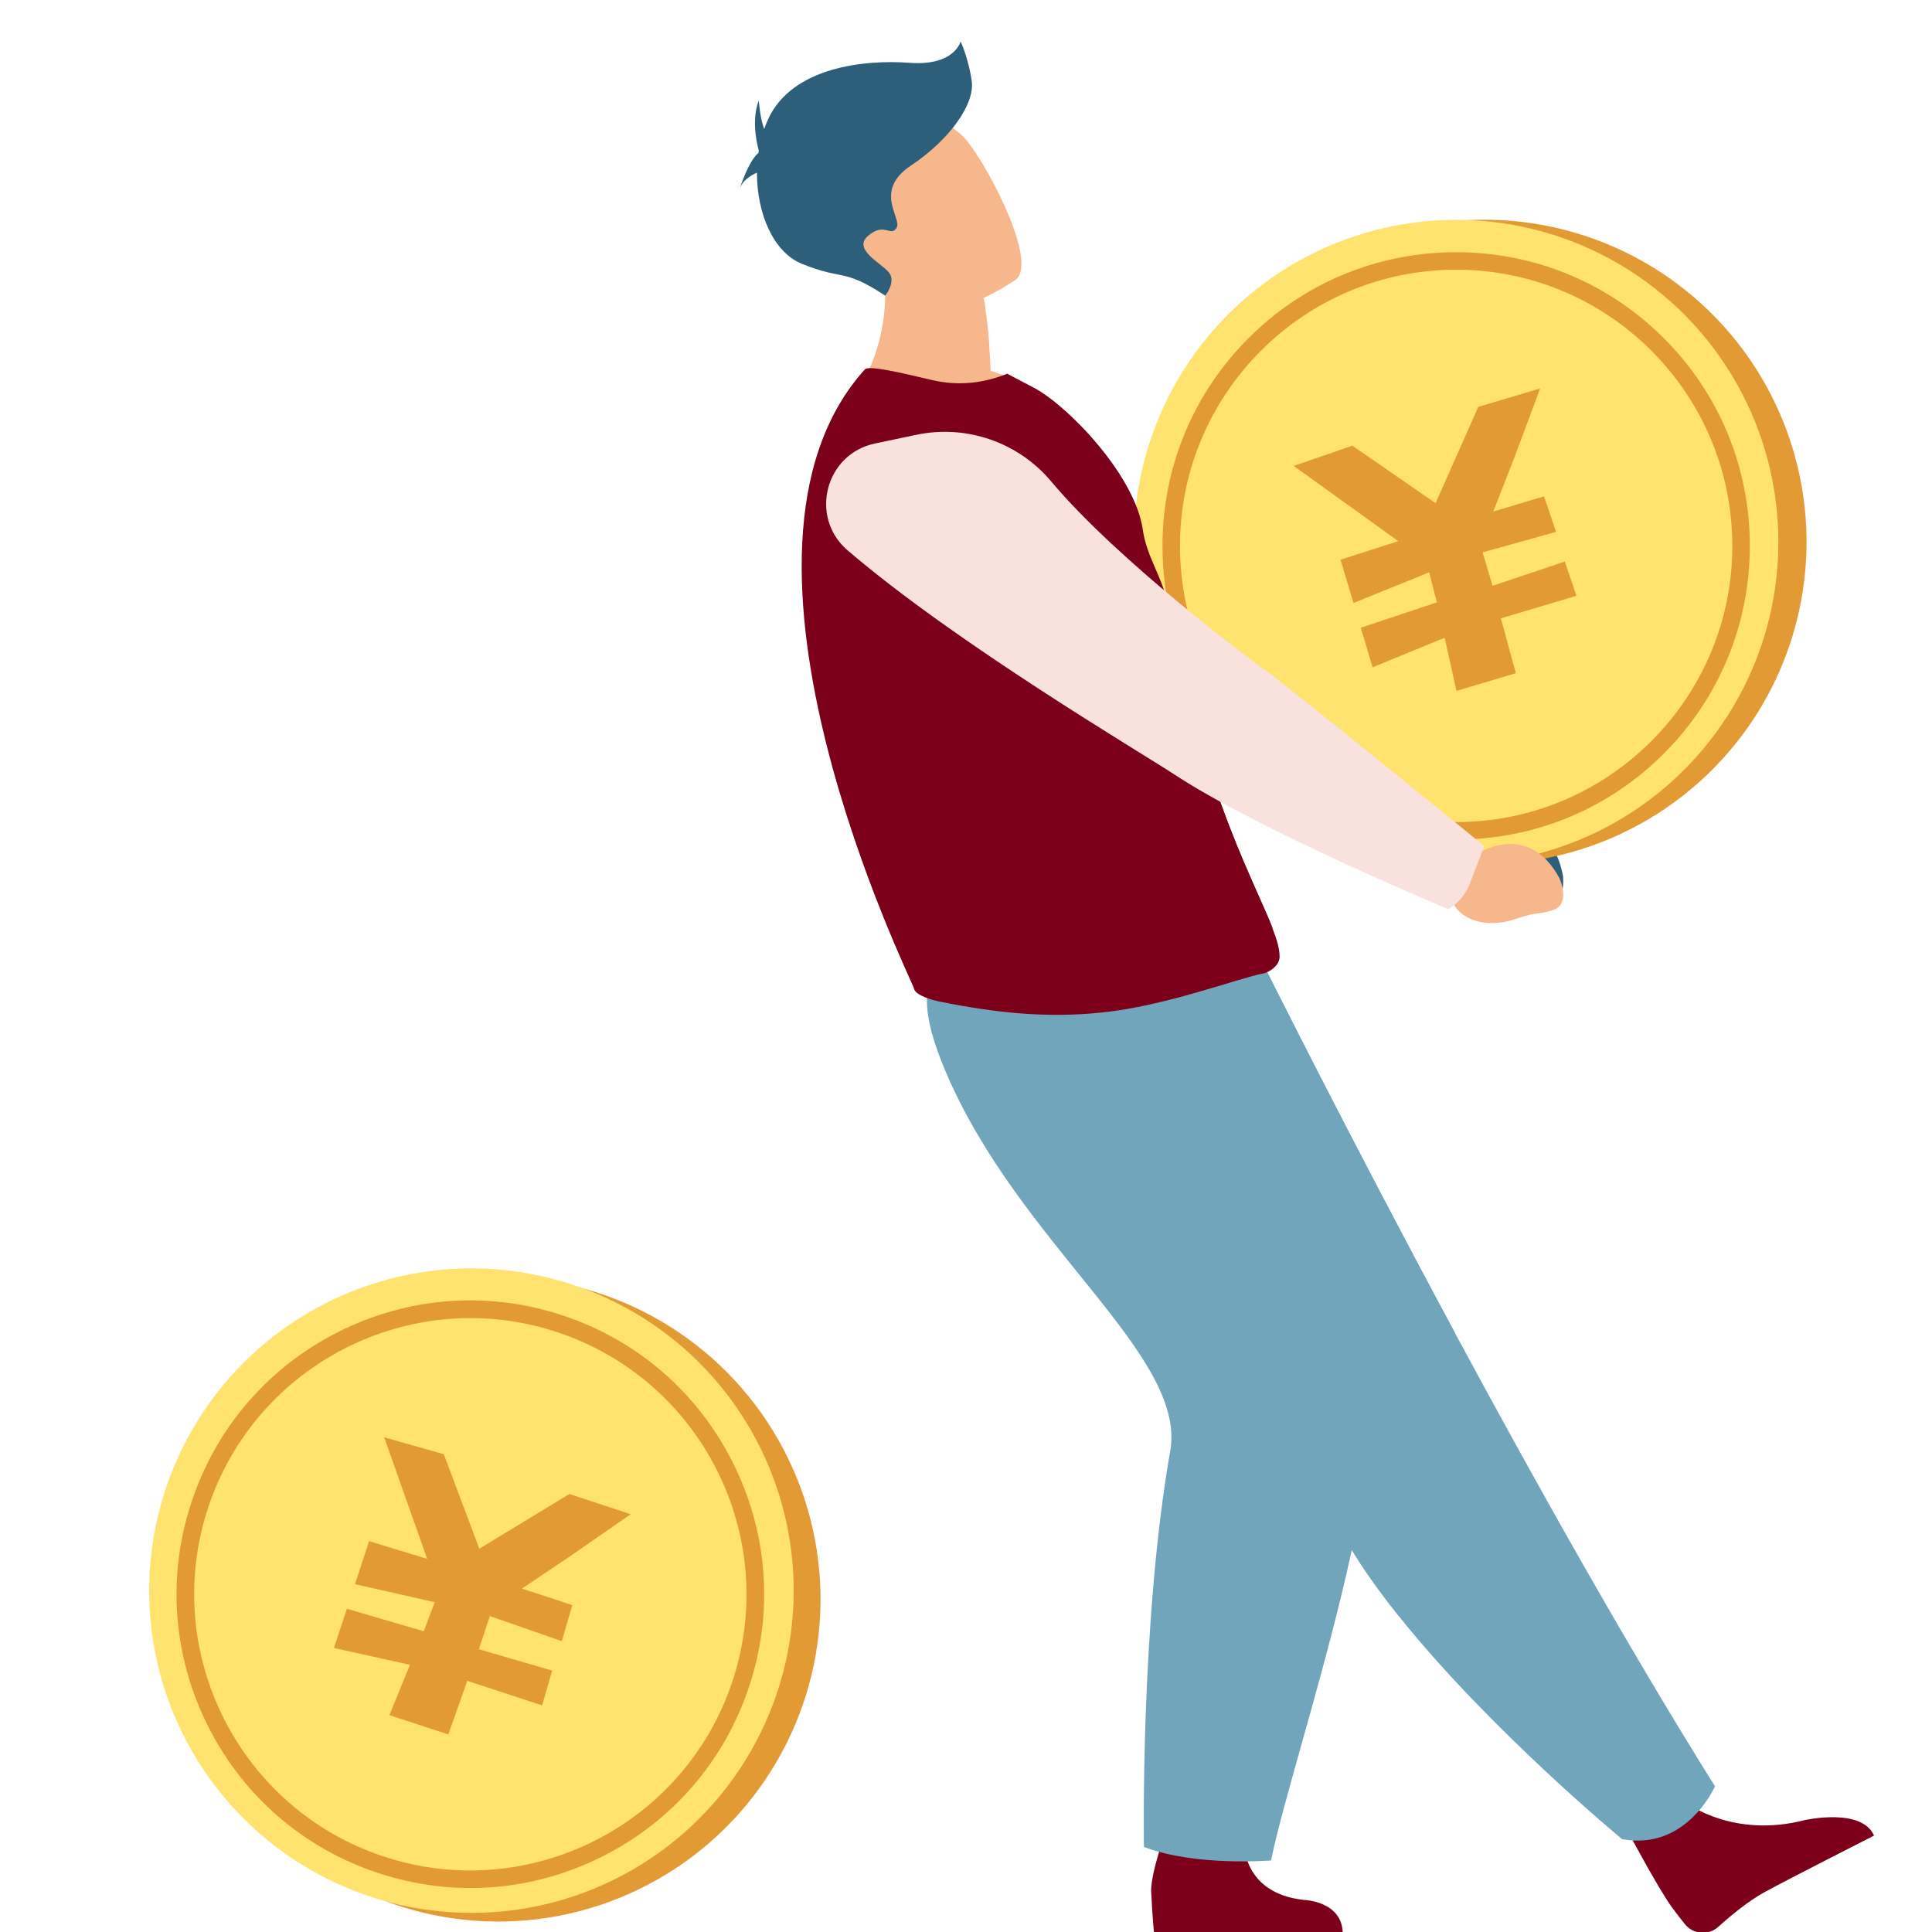 <?xml version="1.0" encoding="UTF-8"?>
<svg id="_レイヤー_2" data-name="レイヤー_2" xmlns="http://www.w3.org/2000/svg" viewBox="0 0 200 200">
  <defs>
    <style>
      .cls-1 {
        fill: #f5b78b;
      }

      .cls-2 {
        fill: #ffe36e;
      }

      .cls-3 {
        fill: #2d5f7b;
      }

      .cls-4 {
        fill: #e29b34;
      }

      .cls-5 {
        fill: #7d001a;
      }

      .cls-6 {
        fill: #f9e1de;
      }

      .cls-7 {
        fill: #71a5bb;
      }
    </style>
  </defs>
  <g>
    <g>
      <path class="cls-3" d="M152.53,84.11l2.13,1.73s5.82-2.09,7.14,4.83c0,0,.35,2.95-1.52,2.95-1.87,0-1.1-.32-3.74-.24-2.65.08-4.84-1.32-5.22-3.46l-1.27-1.82,2.49-3.99Z"/>
      <path class="cls-3" d="M152.29,87.82c1.7-1.77,1.56-3.08,1.56-3.08,0,0-19.66-16.1-21.66-17.41-1.36-.89-15.84-13.73-22.61-21.56-3.36-3.88-7.52-2.38-12.28-1.01l-3.92,1.12c-4.73,1.36-5.96,7.98-2.08,11.19,10.93,9.06,29.12,19.24,32.53,21.38,8.45,5.31,24.99,11.63,24.99,11.63,0,0,2.01-.75,3.46-2.27Z"/>
    </g>
    <path class="cls-5" d="M174.73,186.73s4.77,3.58,12.08,1.69c0,0,5.9-1.34,7.19,1.6,0,0-9.04,4.59-11.33,5.85-1.72.95-3.52,2.44-4.8,3.6-1.01.91-2.58.79-3.43-.26-.4-.49-.85-1.07-1.35-1.75-1.39-1.89-4.64-7.99-4.64-7.99l6.28-2.72Z"/>
    <g>
      <circle class="cls-4" cx="153.65" cy="56.11" r="33.36" transform="translate(-8.97 38.49) rotate(-13.88)"/>
      <circle class="cls-2" cx="150.74" cy="56.11" r="33.36" transform="translate(-8.88 75.95) rotate(-27.5)"/>
      <path class="cls-4" d="M150.74,86.91c-8.12,0-15.75-3.16-21.5-8.9-5.74-5.74-8.9-13.38-8.9-21.5s3.16-15.75,8.9-21.5c5.74-5.74,13.38-8.9,21.5-8.9s15.75,3.16,21.5,8.9c5.74,5.74,8.9,13.38,8.9,21.5s-3.16,15.75-8.9,21.5-13.38,8.9-21.5,8.9ZM150.74,27.92c-15.76,0-28.59,12.82-28.59,28.59s12.82,28.59,28.59,28.59,28.59-12.82,28.59-28.59-12.82-28.59-28.59-28.59Z"/>
    </g>
    <path class="cls-7" d="M177.53,184.92s-2.91,6.7-9.61,5.47c0,0-13.69-11.3-23.08-23.05-3.05-3.81-5.65-7.67-7.17-11.21-6.23-14.41-23.03-35.91-33.71-46.81l26.73-9.67s8.56,17.22,19.95,38.38c8.21,15.24,17.89,32.53,26.89,46.88Z"/>
    <path class="cls-7" d="M150.64,138.03l-5.8,29.31c-3.05-3.81-5.65-7.67-7.17-11.21-6.23-14.41-23.03-35.91-33.71-46.81l26.73-9.67s8.56,17.22,19.95,38.38Z"/>
    <path class="cls-5" d="M128.79,190.62s-.29,5.35,6.19,6.06c0,0,4.01.1,4.02,3.51h-19.52s-.17-1.4-.31-4.34c-.1-2.26,2.19-8.16,2.19-8.16l7.42,2.93Z"/>
    <path class="cls-7" d="M121.92,99.65s11.91,13.08,19.47,36.66c4.11,12.83-7.54,45.07-9.81,56.28,0,0-7.82.66-13.16-1.4,0,0-.41-23.14,2.72-40.98,1.75-9.98-15.68-21.35-23.29-39.38-5.18-12.27,1.12-12.06,8.87-12.36l15.21,1.19Z"/>
    <path class="cls-1" d="M108.17,41.28c-6.63,3.74-20.19.29-20.19.29,0,0,5.51-6.3,3.01-16.44l5.2,2.64,5.59,2.84s.36,1.79.61,5.01c.06.83.12,1.75.16,2.77,3.4,1.03,5.62,2.9,5.62,2.9Z"/>
    <path class="cls-5" d="M132.47,98.98c0,1.16-1.34,1.72-1.63,1.78-2.67.49-10.13,3.39-16.85,4.06-5.66.59-10.91.03-16.69-1.13-.76-.15-2.56-.64-2.69-1.37-.16-.8-22.27-45.07-5.08-64.08.4-.45,3.8.36,6.9,1.09,2.87.68,5.49.3,7.84-.64l2.91,1.53c3.57,1.99,10.33,9.06,11.12,14.61.4,2.82,2.02,4.91,2.48,7.4.17.92.35,1.82.53,2.69.35,1.71.71,3.35,1.09,4.9,1.01,4.2,2.08,7.81,3.12,10.93,1.12,3.31,2.21,6.07,3.19,8.38,1.27,2.99,2.34,5.23,3.01,6.94.47,1.21.74,2.15.74,2.92Z"/>
    <path class="cls-5" d="M131.72,96.06c-31.21-14.7-42.01-42.94-42.01-42.94,0,0,25.35,9.35,31.61,11.79.35,1.71.71,3.35,1.09,4.9,1.01,4.2,2.08,7.81,3.12,10.93,1.12,3.31,2.21,6.07,3.19,8.38,1.27,2.99,2.34,5.23,3.01,6.94Z"/>
    <path class="cls-1" d="M149.98,87.54l2.7.99s5.4-3.82,8.76,2.39c0,0,1.22,2.71-.71,3.3-1.93.59-1.23.03-3.93.94-2.71.9-5.37.25-6.39-1.68l-1.83-1.34,1.41-4.59Z"/>
    <path class="cls-6" d="M152.2,91.36c1-2.6,1.45-3.78,1.45-3.78,0,0-20.38-16.61-22.45-18.03-1.41-.97-15.5-11.5-22.37-19.7-3.41-4.07-8.78-5.93-13.97-4.84l-4.28.9c-5.16,1.08-6.84,7.62-2.84,11.06,11.28,9.67,30.32,20.89,33.87,23.23,8.81,5.79,28.3,13.91,28.3,13.91,0,0,1.51-.69,2.29-2.73Z"/>
    <path class="cls-1" d="M102.39,35.62c-6.52.37-10.75-5.01-10.75-5.01,0,0,2.95-1.63,4.55-2.83l5.59,2.84s.36,1.79.61,5.01Z"/>
    <path class="cls-1" d="M105.17,28.93s-9.87,7.08-14.19.87c-4.32-6.22-8.5-9.49-2.38-14.27s9.01-3.27,10.95-1.55c1.95,1.72,8.07,12.95,5.62,14.95Z"/>
    <path class="cls-3" d="M100.59,8.36c-.35-2.39-1.15-4.07-1.15-4.07,0,0-.62,2.57-5.31,2.21-4.69-.35-12.12.46-14.6,5.81-.16.34-.3.69-.42,1.05-.45-1.18-.56-2.96-.56-2.96-.89,2.3,0,5.18,0,5.18h0c-.01.08-.02.17-.04.25-1.04.87-1.9,3.6-1.9,3.6.31-.76,1.07-1.25,1.75-1.56-.02,4.16,1.67,8.22,4.63,9.43,4.33,1.77,4.29.42,8.65,3.31,0,0,1.17-1.45.37-2.42-.8-.97-3.8-2.39-2.12-3.8,1.68-1.42,2.3.18,2.92-.8.62-.97-2.48-3.81,1.5-6.46,3.98-2.65,6.64-6.37,6.28-8.76Z"/>
  </g>
  <path class="cls-4" d="M140,46.14l8.61,5.95,4.42-9.97,6.41-1.91-2.64,7.06-2.21,5.68,5.25-1.57,1.24,3.68-7.6,2.12,1.03,3.46,7.48-2.51,1.2,3.55-7.82,2.33,1.55,5.68-6.15,1.83-1.22-5.5-7.46,3.06-1.22-4.1,7.87-2.62-.79-3.11-7.84,3.17-1.34-4.48,5.98-1.92-10.83-7.79,6.07-2.09Z"/>
  <g>
    <circle class="cls-4" cx="51.58" cy="165.57" r="33.36" transform="translate(-117.39 204.58) rotate(-85.7)"/>
    <circle class="cls-2" cx="48.81" cy="164.66" r="33.36" transform="translate(-26.03 10.08) rotate(-9.32)"/>
    <path class="cls-4" d="M39.2,193.91c-7.71-2.53-13.98-7.92-17.64-15.17-3.66-7.25-4.29-15.49-1.75-23.2s7.92-13.98,15.17-17.64c7.25-3.66,15.49-4.29,23.2-1.75,7.71,2.53,13.98,7.92,17.64,15.17,3.66,7.25,4.29,15.49,1.75,23.2-2.53,7.71-7.92,13.98-15.17,17.64s-15.49,4.29-23.2,1.75ZM57.61,137.88c-14.98-4.92-31.16,3.26-36.08,18.24s3.26,31.16,18.24,36.08c14.98,4.92,31.16-3.26,36.08-18.24s-3.26-31.16-18.24-36.08Z"/>
  </g>
  <path class="cls-4" d="M45.94,150.53l3.68,9.79,9.32-5.66,6.35,2.09-6.2,4.3-5.06,3.4,5.21,1.71-1.08,3.73-7.45-2.59-1.13,3.43,7.58,2.21-1.04,3.6-7.75-2.54-1.96,5.55-6.1-2,2.13-5.21-7.87-1.74,1.34-4.06,7.96,2.33,1.13-3.01-8.25-1.87,1.46-4.45,6.01,1.83-4.45-12.58,6.18,1.75Z"/>
</svg>